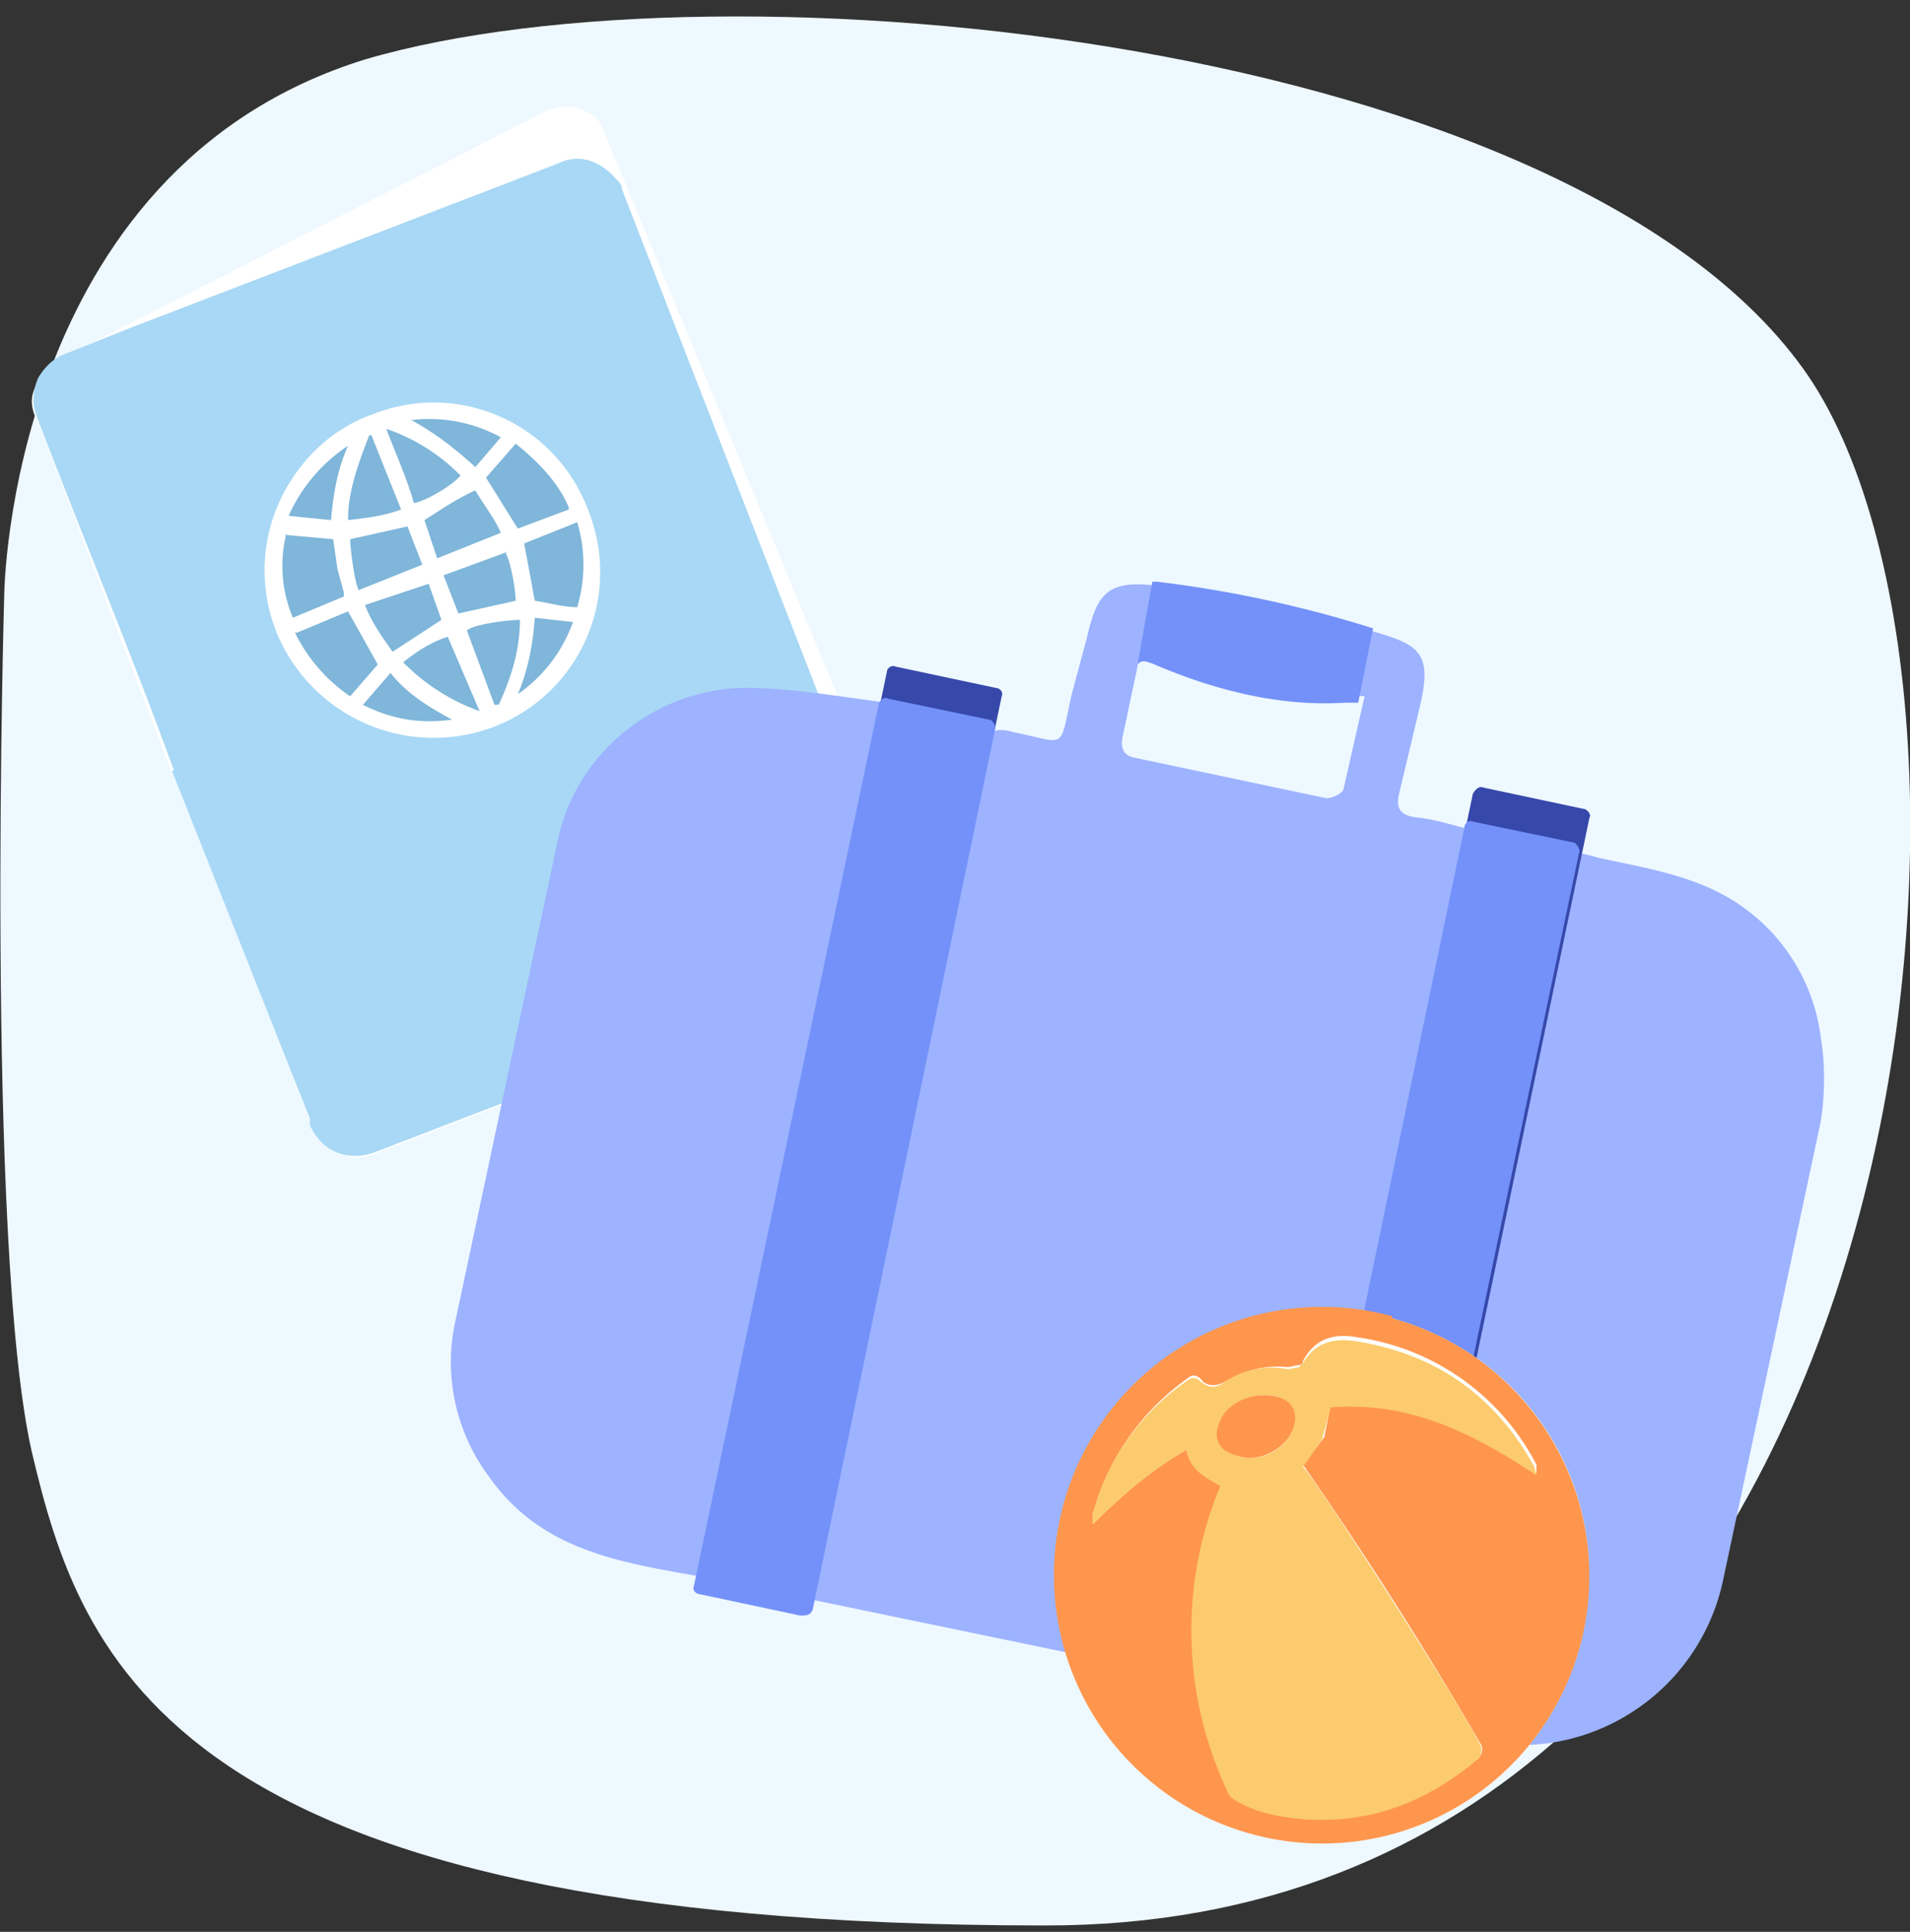 <svg width="90" height="91" fill="none" xmlns="http://www.w3.org/2000/svg"><rect width="100%" height="100%" fill="#333333" stroke="none"/><path d="M.2 28s.2-20 17-25.2c17-5 57.1-1 68 14.9 10.8 15.9 5.3 73.1-36 73C8 90.7 3.8 78.1 1.5 68.4-.7 58.7.2 28 .2 28Z" fill="#EEF8FF"/><path d="M8.5 36.3C6.3 30.8 4 25.5 1.9 20c-.3-.6-.4-1.3 0-2 .3-.5.6-.9 1.1-1.2l3-1.5 19.6-10c1-.5 2-.3 2.7.5l.2.5L42 38.9c.5 1.2 0 2.5-1.2 3.1-7.5 4-15.1 7.7-22.7 11.6a2 2 0 0 1-2.9-1l-.1-.3c-2.2-5.3-4.3-10.7-6.6-16Z" fill="#fff"/><path d="m8.2 36.3 6.4 16.5.2.3a2.2 2.2 0 0 0 3 1.2l23.3-9c1.2-.5 1.7-1.7 1.3-3L29.4 9l-.2-.5c-.7-1-1.7-1.2-2.8-.8L6.2 15.6l-3 1.1A2 2 0 0 0 1.8 18c-.4.6-.4 1.2 0 1.9l6.3 16.5Z" fill="#fff"/><path d="M8.2 36.3c-2-5.5-4.3-11-6.4-16.5-.3-.7-.3-1.3 0-2 .3-.5.7-.9 1.2-1.1l3-1.2 20.3-7.8c1-.5 2-.1 2.7.7.2.2.3.3.3.5l13 33.4c.5 1.2-.1 2.5-1.3 3l-23.4 9c-1.2.4-2.4 0-3-1.3v-.3L8.1 36.3Zm4.8-6.6a8 8 0 0 0 10.1 4.6A7.8 7.8 0 0 0 27.7 24c-1.5-4-6-6.1-10.1-4.5-4 1.4-6.1 6-4.6 10.1Z" fill="#A8D8F5"/><path d="M13 29.7a7.8 7.8 0 0 1 4.7-10.2 8 8 0 0 1 10 4.5 7.9 7.9 0 0 1-4.5 10.2c-4 1.6-8.6-.5-10.2-4.5Zm.5-4.5c-.3 1.3-.3 2.6.1 3.9h.1l2.3-1c.2 0 .2-.1 0-.2l-.2-1.1-.2-1.3c-.7-.2-1.3-.3-2-.3Zm13.3-1.3a7.4 7.4 0 0 0-2.5-3l-1.4 1.6 1.5 2.4 2.4-1Zm-2.1 1.7.5 2.8c.7 0 1.4.1 2 .3.4-1.4.4-2.6 0-4l-2.5 1Zm-10.8 4.2c.3.9 1.8 2.6 2.5 3l1.4-1.6-1.4-2.4-2.5 1ZM24 26l-3 1.1.6 1.8 2.7-.5c.1-.6-.1-2-.4-2.4Zm-6.7 2.5c.3.8.8 1.5 1.2 2.1l2.4-1.5-.6-1.8-3 1.2Zm3.4-2.2 3-1.1c-.3-.8-.8-1.5-1.2-2-.9.4-1.6 1-2.4 1.3l.6 1.8Zm-1.4-1.5-2.7.6c0 .5.2 2 .5 2.4l2.9-1.2-.7-1.8Zm4.1 8.4c.7-1.3 1-2.6 1-4-.5 0-2 .2-2.4.5l1.4 3.5Zm-.7.3L21 30 19 31.2c1 1 2.2 1.8 3.6 2.3Zm-4.4-13.3 1.4 3.5a9 9 0 0 0 2.2-1.3c-1-.9-2.2-1.7-3.6-2.2Zm-.7.3a9 9 0 0 0-1 4c.7 0 1.6-.2 2.4-.5l-1.4-3.5Zm1.9-.7a12 12 0 0 1 3 2.2l1.2-1.5a7.5 7.5 0 0 0-4.2-.7Zm-3 1.2c-1.3.8-2.2 2-2.7 3.3l1.9.2c0-1.1.3-2.4.8-3.5Zm8.8 8.1a14 14 0 0 1-.7 3.6c1.2-.9 2-2 2.6-3.4l-2-.2Zm-8 4c1.3.8 2.6 1 4.2.8-1.1-.5-2-1.3-3-2.1l-1.3 1.4Z" fill="#fff"/><path d="m13.5 25.2 2.2.2.2 1.4.3 1.1v.2l-2.4 1a6.3 6.3 0 0 1-.3-4ZM26.8 24l-2.4.9-1.5-2.4 1.4-1.6c1 .8 2 1.8 2.5 3ZM24.7 25.6l2.5-1a7 7 0 0 1 0 4c-.7 0-1.3-.2-2-.3l-.5-2.7ZM14 29.8l2.4-1 1.4 2.5-1.3 1.5a7.7 7.7 0 0 1-2.6-3ZM23.8 26c.3.5.5 1.9.5 2.3l-2.7.6-.7-1.8 3-1.1ZM17.2 28.5l3-1 .6 1.7-2.3 1.5c-.5-.7-1-1.4-1.3-2.2ZM20.6 26.3l-.6-1.8c.8-.5 1.5-1 2.4-1.4.4.7.9 1.3 1.2 2l-3 1.2ZM19.2 24.8l.7 1.8-3 1.2c-.2-.4-.4-2-.4-2.4l2.7-.6ZM23.3 33.2 22 29.7c.3-.3 2-.5 2.5-.5 0 1.4-.4 2.7-1 4ZM22.6 33.5a9.6 9.6 0 0 1-3.6-2.3c.6-.5 1.4-1 2.1-1.2l1.5 3.5ZM18.2 20.2a9 9 0 0 1 3.5 2.2c-.3.4-1.6 1.2-2.2 1.3-.3-1.1-.8-2.2-1.3-3.5ZM17.5 20.5l1.4 3.5c-.8.3-1.6.4-2.5.5 0-1.4.5-2.7 1-4ZM19.3 19.8a7 7 0 0 1 4.3.8L22.4 22c-1-.9-1.9-1.6-3-2.2ZM16.4 21c-.5 1.1-.7 2.3-.8 3.5l-2-.2a7.7 7.7 0 0 1 2.8-3.3ZM25.2 29.1l1.8.2a7 7 0 0 1-2.6 3.4c.5-1.2.7-2.3.8-3.6ZM17.1 33.2l1.3-1.5c.8 1 1.8 1.6 2.9 2.2-1.5.2-2.8 0-4.2-.7Z" fill="#7FB6DA"/><path d="m38 74.6-4.7-1c-.1 0-.3-.2-.2-.4l8.7-41.6c0-.1.2-.3.4-.2l4.7 1c.2 0 .4.2.3.4l-8.7 41.6-.4.2Z" fill="#3648AA"/><path d="M69.3 39c-2.8 13.9-5.7 27.4-8.6 41L38 75.3c0-.4 0-.9.2-1.2l8-38.6c.2-1 .6-1.3 1.6-1 2.5.5 2.1.9 2.7-1.8l.7-2.6c.5-2.2 1-2.8 3.4-2.5 3.5.6 6.9 1.2 10.3 2.2 2 .6 2.6 1 2 3.5l-1 4.2c-.1.6.1.9.8 1 1 .1 1.8.4 2.7.6Zm-5-6.2c-.4 0-.6-.2-.7 0-3.1 0-6.2-.7-9-1.9-.7-.2-1 0-1 .5l-.7 3.3c-.1.5 0 .9.6 1l9 1.9c.3 0 .7-.2.8-.4l1-4.4ZM65.4 81c0-.5.2-1 .3-1.3l8-38.3c.2-1.3.2-1.4 1.6-1 1.8.4 3.7.7 5.4 1.5a8.9 8.9 0 0 1 5.1 7c.2 1.2.2 2.6 0 3.9l-4.6 21.6A9.8 9.8 0 0 1 69.6 82l-4.2-1ZM41.8 33l-8.6 41.3c-3.9-.7-7.7-1.2-10.2-4.8a9 9 0 0 1-1.6-7l4.9-23c.9-4.1 4.6-7 8.7-7.1 2.3 0 4.4.4 6.8.7Z" fill="#9DB3FF"/><path d="m37.7 76.1-4.7-1c-.2 0-.4-.2-.3-.4l8.7-41.5c0-.2.3-.4.4-.3l4.8 1c.2 0 .3.3.3.4l-8.6 41.5c-.1.3-.3.3-.6.3Z" fill="#7391F9"/><path d="m65.8 80.4-4.8-1c-.2-.1-.3-.3-.3-.5l8.7-41.5c.1-.2.3-.4.5-.3l4.7 1c.2 0 .4.3.3.4l-8.7 41.6c0 .2-.3.3-.4.3Z" fill="#3648AA"/><path d="m65.4 81.9-4.7-1c-.2 0-.4-.3-.3-.5L69 39c0-.2.2-.4.4-.3l4.8 1c.1.1.3.3.2.5l-8.7 41.5c0 .2-.1.4-.4.3ZM53.6 31.3c.2-.2.3-.2.8 0 2.8 1.2 5.9 2 9 1.8h.6l.7-3.5a56 56 0 0 0-10.2-2.2h-.2l-.7 3.9Z" fill="#7391F9"/><path d="M65.6 62.1c-6.7-1.8-13.5 2-15.4 8.7-1.9 6.9 2 13.6 8.6 15.5 6.9 2 13.7-2 15.6-8.6 1.9-6.9-2-13.7-8.8-15.6Z" fill="#fff"/><path d="M65.6 62.1A12.5 12.5 0 1 1 59 86.4 12.5 12.5 0 0 1 65.6 62Zm-8 7.8c-.6 2-1.3 3.8-1.4 5.9-.1 3 .4 5.7 1.6 8.4 0 .2.2.4.4.5a10.6 10.6 0 0 0 11.4-1.9c.2 0 .3-.4.2-.6A194 194 0 0 0 61.4 69l1-1.3.3-1.5a15 15 0 0 1 9.7 3.2V69a11.3 11.3 0 0 0-8.4-6c-1.1-.2-2 0-2.6 1.1 0 0 0 .2-.2.2l-.5.1c-1-.1-2 .1-3 .7-.4.2-.7.2-1 0-.2-.3-.5-.4-.7-.2a11.5 11.5 0 0 0-4.5 6.4v.5c1.4-1.4 2.8-2.6 4.4-3.5.2.8.5 1 1.6 1.6Z" fill="#FF964E"/><path d="M57.5 70c-1.1-.6-1.4-.9-1.6-1.7-1.6.9-3 2.1-4.4 3.5v-.5A11 11 0 0 1 56 65c.3-.2.5 0 .6.1.4.3.7.3 1.1 0a4 4 0 0 1 3-.6l.5-.1.2-.2c.6-1 1.5-1.2 2.6-1 3.7.6 6.5 2.6 8.3 5.9l.1.4c-3-2-6-3.5-9.7-3.2l-.4 1.5-.9 1.3c.7.7 7.8 11.8 8.4 13.2 0 .2 0 .5-.2.6-2.4 2-5 3-8.1 2.8-1.2-.1-2.3-.3-3.3-.9a.8.8 0 0 1-.4-.5 17.7 17.7 0 0 1-.3-14.3Zm.9-1.4c1 .3 2.1-.3 2.5-1.2.3-.7 0-1.4-.7-1.6-1-.3-2.2.2-2.7 1.1-.4.8 0 1.5.9 1.7Z" fill="#FBCB6E"/><path d="M58.4 68.6c-1-.2-1.3-.9-.9-1.7.4-.9 1.7-1.4 2.7-1.1.8.2 1 .9.7 1.6-.4.9-1.6 1.5-2.5 1.2Z" fill="#FF964E"/></svg>